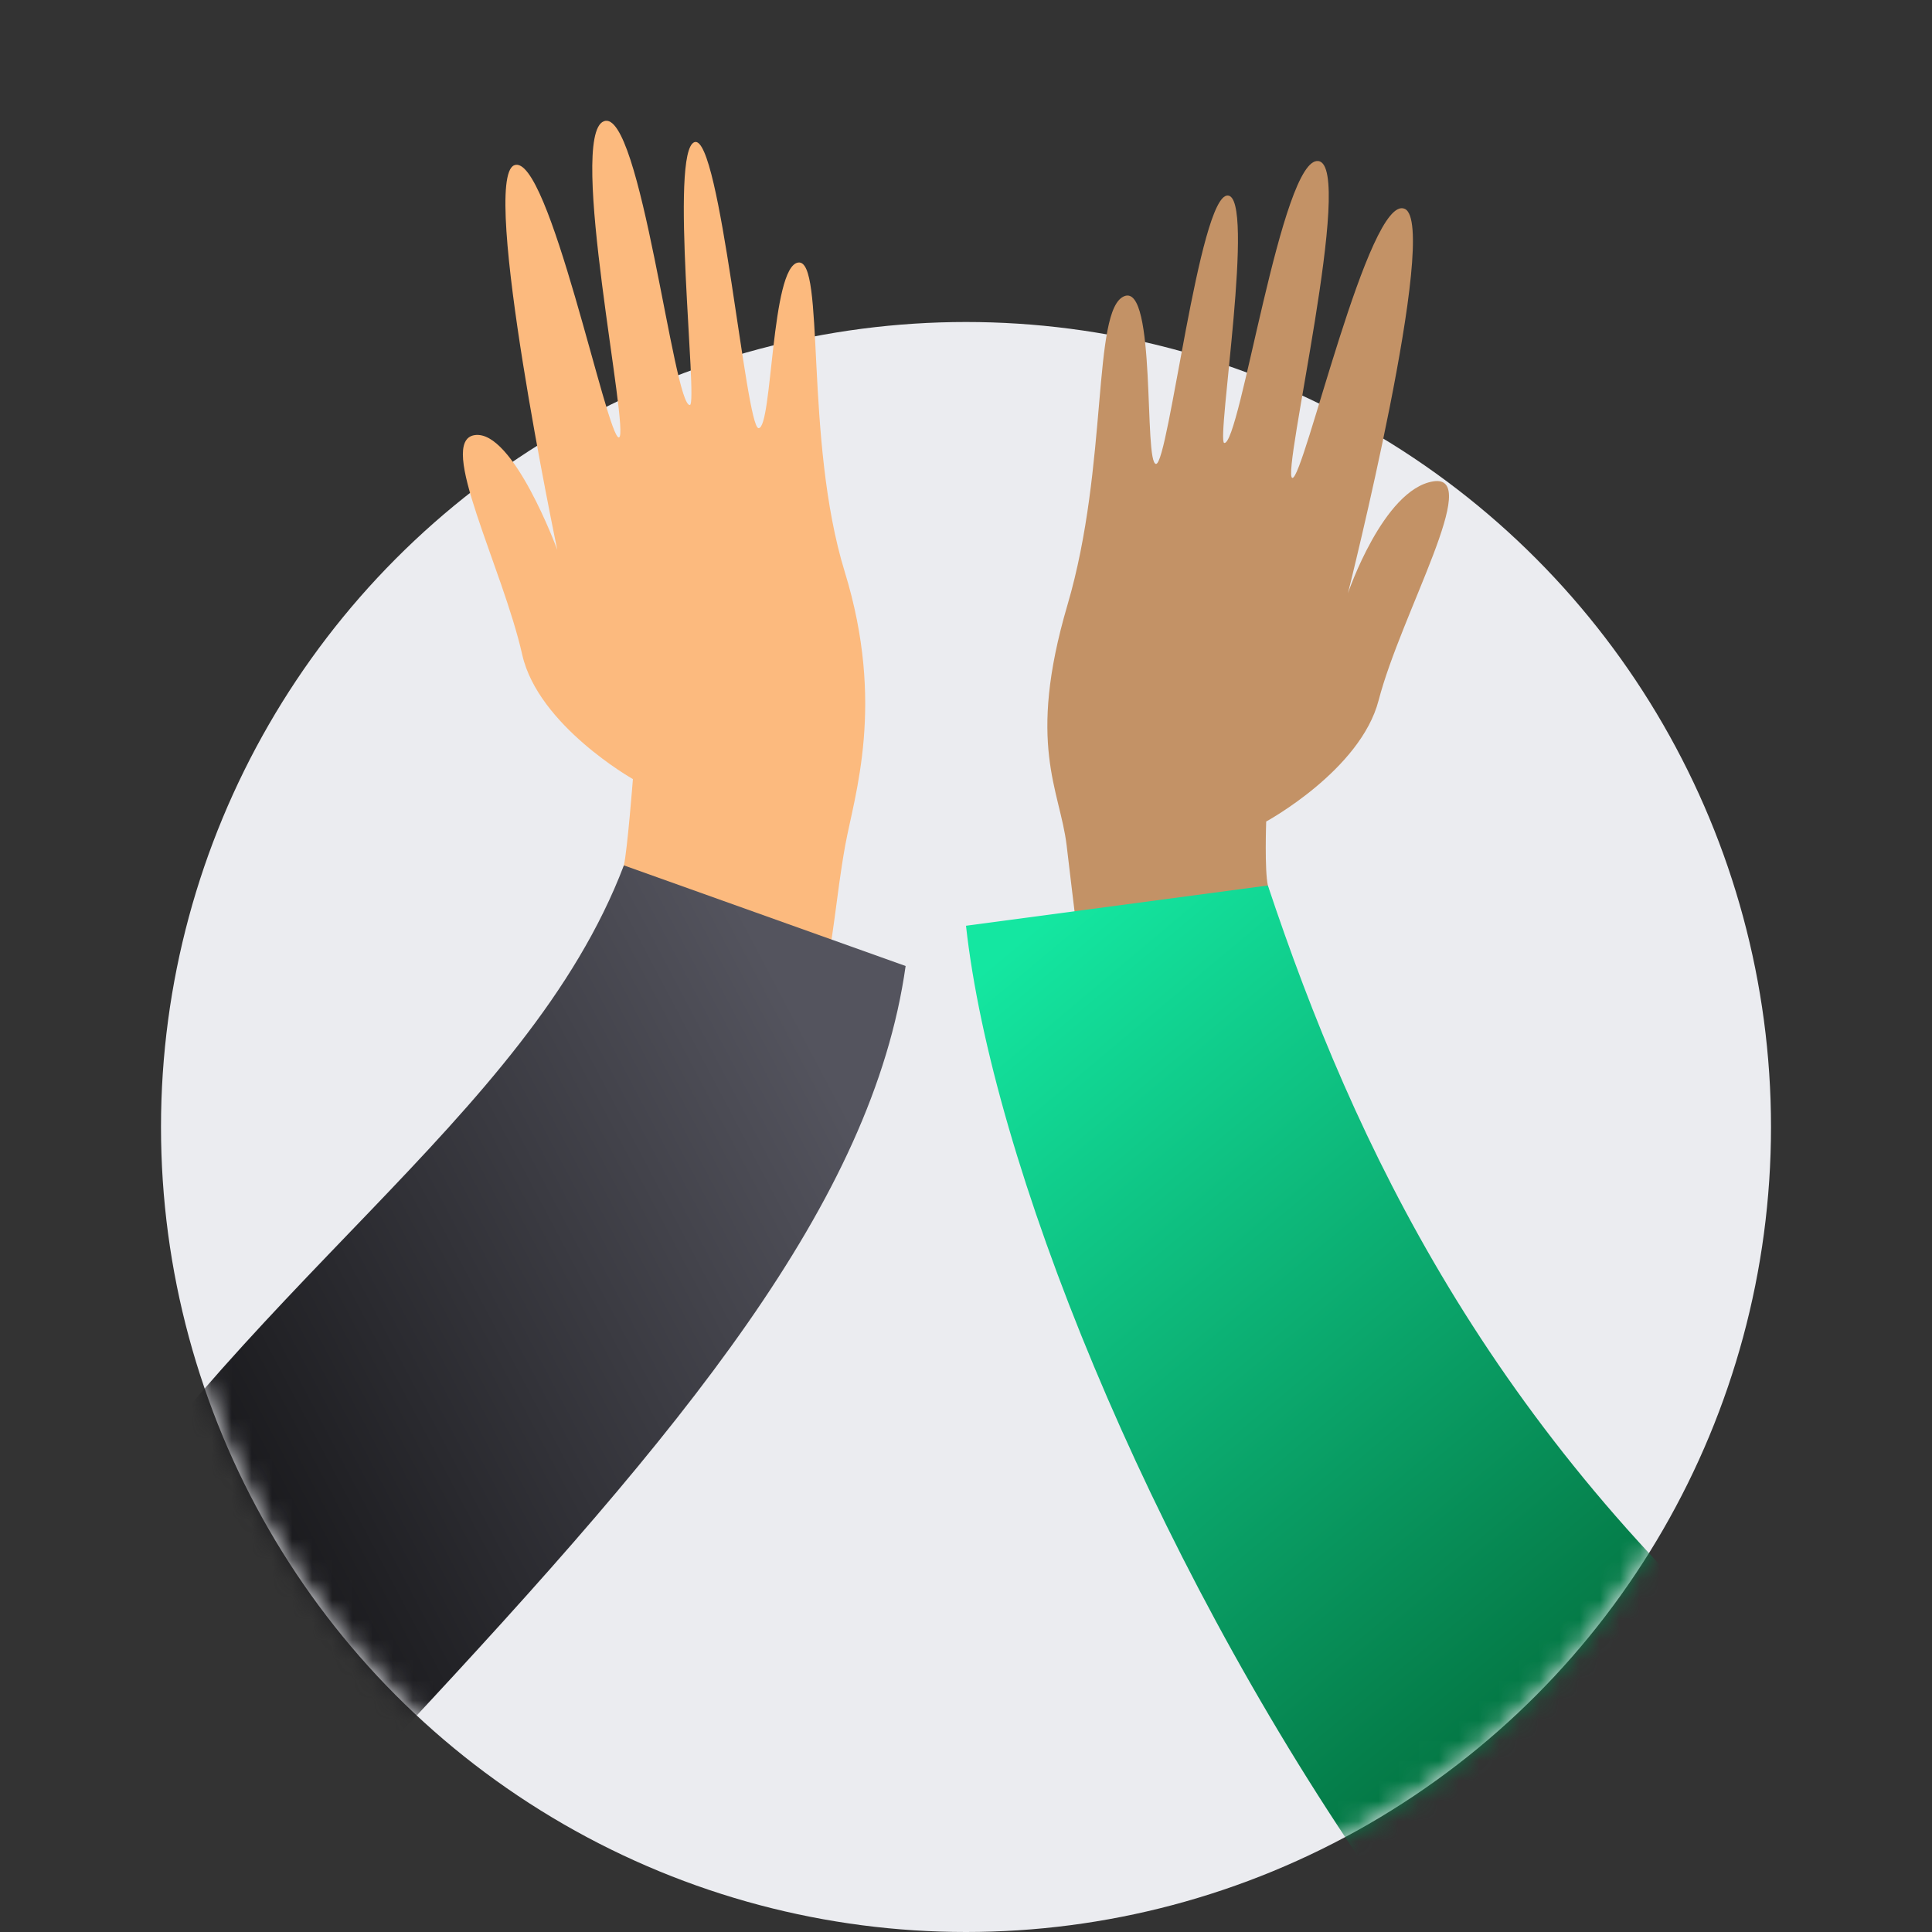 <svg xmlns="http://www.w3.org/2000/svg" xmlns:xlink="http://www.w3.org/1999/xlink" width="96" height="96" viewBox="0 0 96 96">
  <rect x="0" y="0" width="96" height="96" fill="#333333" stroke="none"/>
  <defs>
    <path id="high-five-a" d="M0,56 L0,0 L96,0 L96,56 L88,56 C88,78.091 70.091,96 48,96 C25.909,96 8,78.091 8,56 L8,56 L0,56 Z"/>
    <linearGradient id="high-five-c" x1="-15.22%" x2="86.334%" y1="72.954%" y2="13.311%">
      <stop offset="0%"/>
      <stop offset="100%" stop-color="#54545E"/>
    </linearGradient>
    <linearGradient id="high-five-d" x1="14.994%" x2="85.006%" y1="0%" y2="100%">
      <stop offset="0%" stop-color="#14E7A1"/>
      <stop offset="100%" stop-color="#005C2E"/>
    </linearGradient>
  </defs>
  <g fill="none" fill-rule="evenodd">
    <circle cx="48" cy="56" r="40" fill="#EBECF0"/>
    <mask id="high-five-b" fill="#fff">
      <use xlink:href="#high-five-a"/>
    </mask>
    <g mask="url(#high-five-b)">
      <g transform="translate(2 6)">
        <path fill="#C39266" d="M52,43 C51.718,42.305 51.336,38.774 51,36 C50.664,33.226 49,31 51.043,24.056 C53.086,17.111 52.256,9.363 53.864,8.718 C55.472,8.072 54.823,17.052 55.444,17.052 C56.064,17.052 57.588,3.715 58.998,3.715 C60.409,3.715 58.434,15.895 58.829,16.01 C59.619,16.184 61.678,1.745 63.512,2.003 C65.345,2.262 61.65,17.631 62.214,17.747 C62.778,17.863 66.023,3.586 67.8,4.377 C69.577,5.167 64.979,23.477 64.979,23.477 C64.979,23.477 66.728,18.328 69.21,17.92 C71.693,17.513 67.631,24.461 66.502,28.802 C65.599,32.275 60.916,34.821 60.916,34.821 C60.916,34.821 60.831,37.248 61,38 C61.733,41.241 60.747,42.867 58.716,43.735 C56.967,44.429 52.733,44.794 52,43 Z"/>
        <path fill="#FCBA7E" d="M39,42 C39.347,41.367 39.547,38.482 40,36 C40.453,33.518 42,29 39.974,22.411 C37.948,15.823 39.02,6.85 37.661,7.046 C36.302,7.242 36.388,15.275 35.694,15.275 C35.058,15.275 33.786,0.657 32.514,1.061 C31.242,1.465 32.687,14.067 32.282,14.124 C31.473,14.24 29.825,-0.693 28.003,0.025 C26.181,0.743 29.333,15.621 28.755,15.736 C28.177,15.851 25.256,1.515 23.55,2.212 C21.844,2.909 25.69,21.318 25.69,21.318 C25.69,21.318 23.492,15.335 21.584,15.621 C19.676,15.906 22.972,22.181 23.955,26.555 C24.765,30.065 29.449,32.713 29.449,32.713 C29.449,32.713 29.173,36.252 29,37 C28.133,40.165 29.333,40.712 31.357,41.69 C33.092,42.438 38.133,43.726 39,42 Z"/>
        <path fill="url(#high-five-c)" fill-rule="nonzero" d="M43,42 C41.346,53.727 32,65 18,80 C10.592,79.499 13.428,84.218 7.243,83.217 C5.805,83.002 1.366,74.286 0,74 C9.781,57.911 24.181,49.657 29,37 L43,42 Z"/>
        <path fill="url(#high-five-d)" fill-rule="nonzero" d="M87,78 C85.777,78.143 82.266,83.359 81.043,83.502 C74.355,84.288 73.336,86.714 66,87 C55,71 47.295,51.727 46,40 L61,38 C65.315,50.943 72,65 87,78 Z"/>
      </g>
    </g>
  </g>
</svg>
